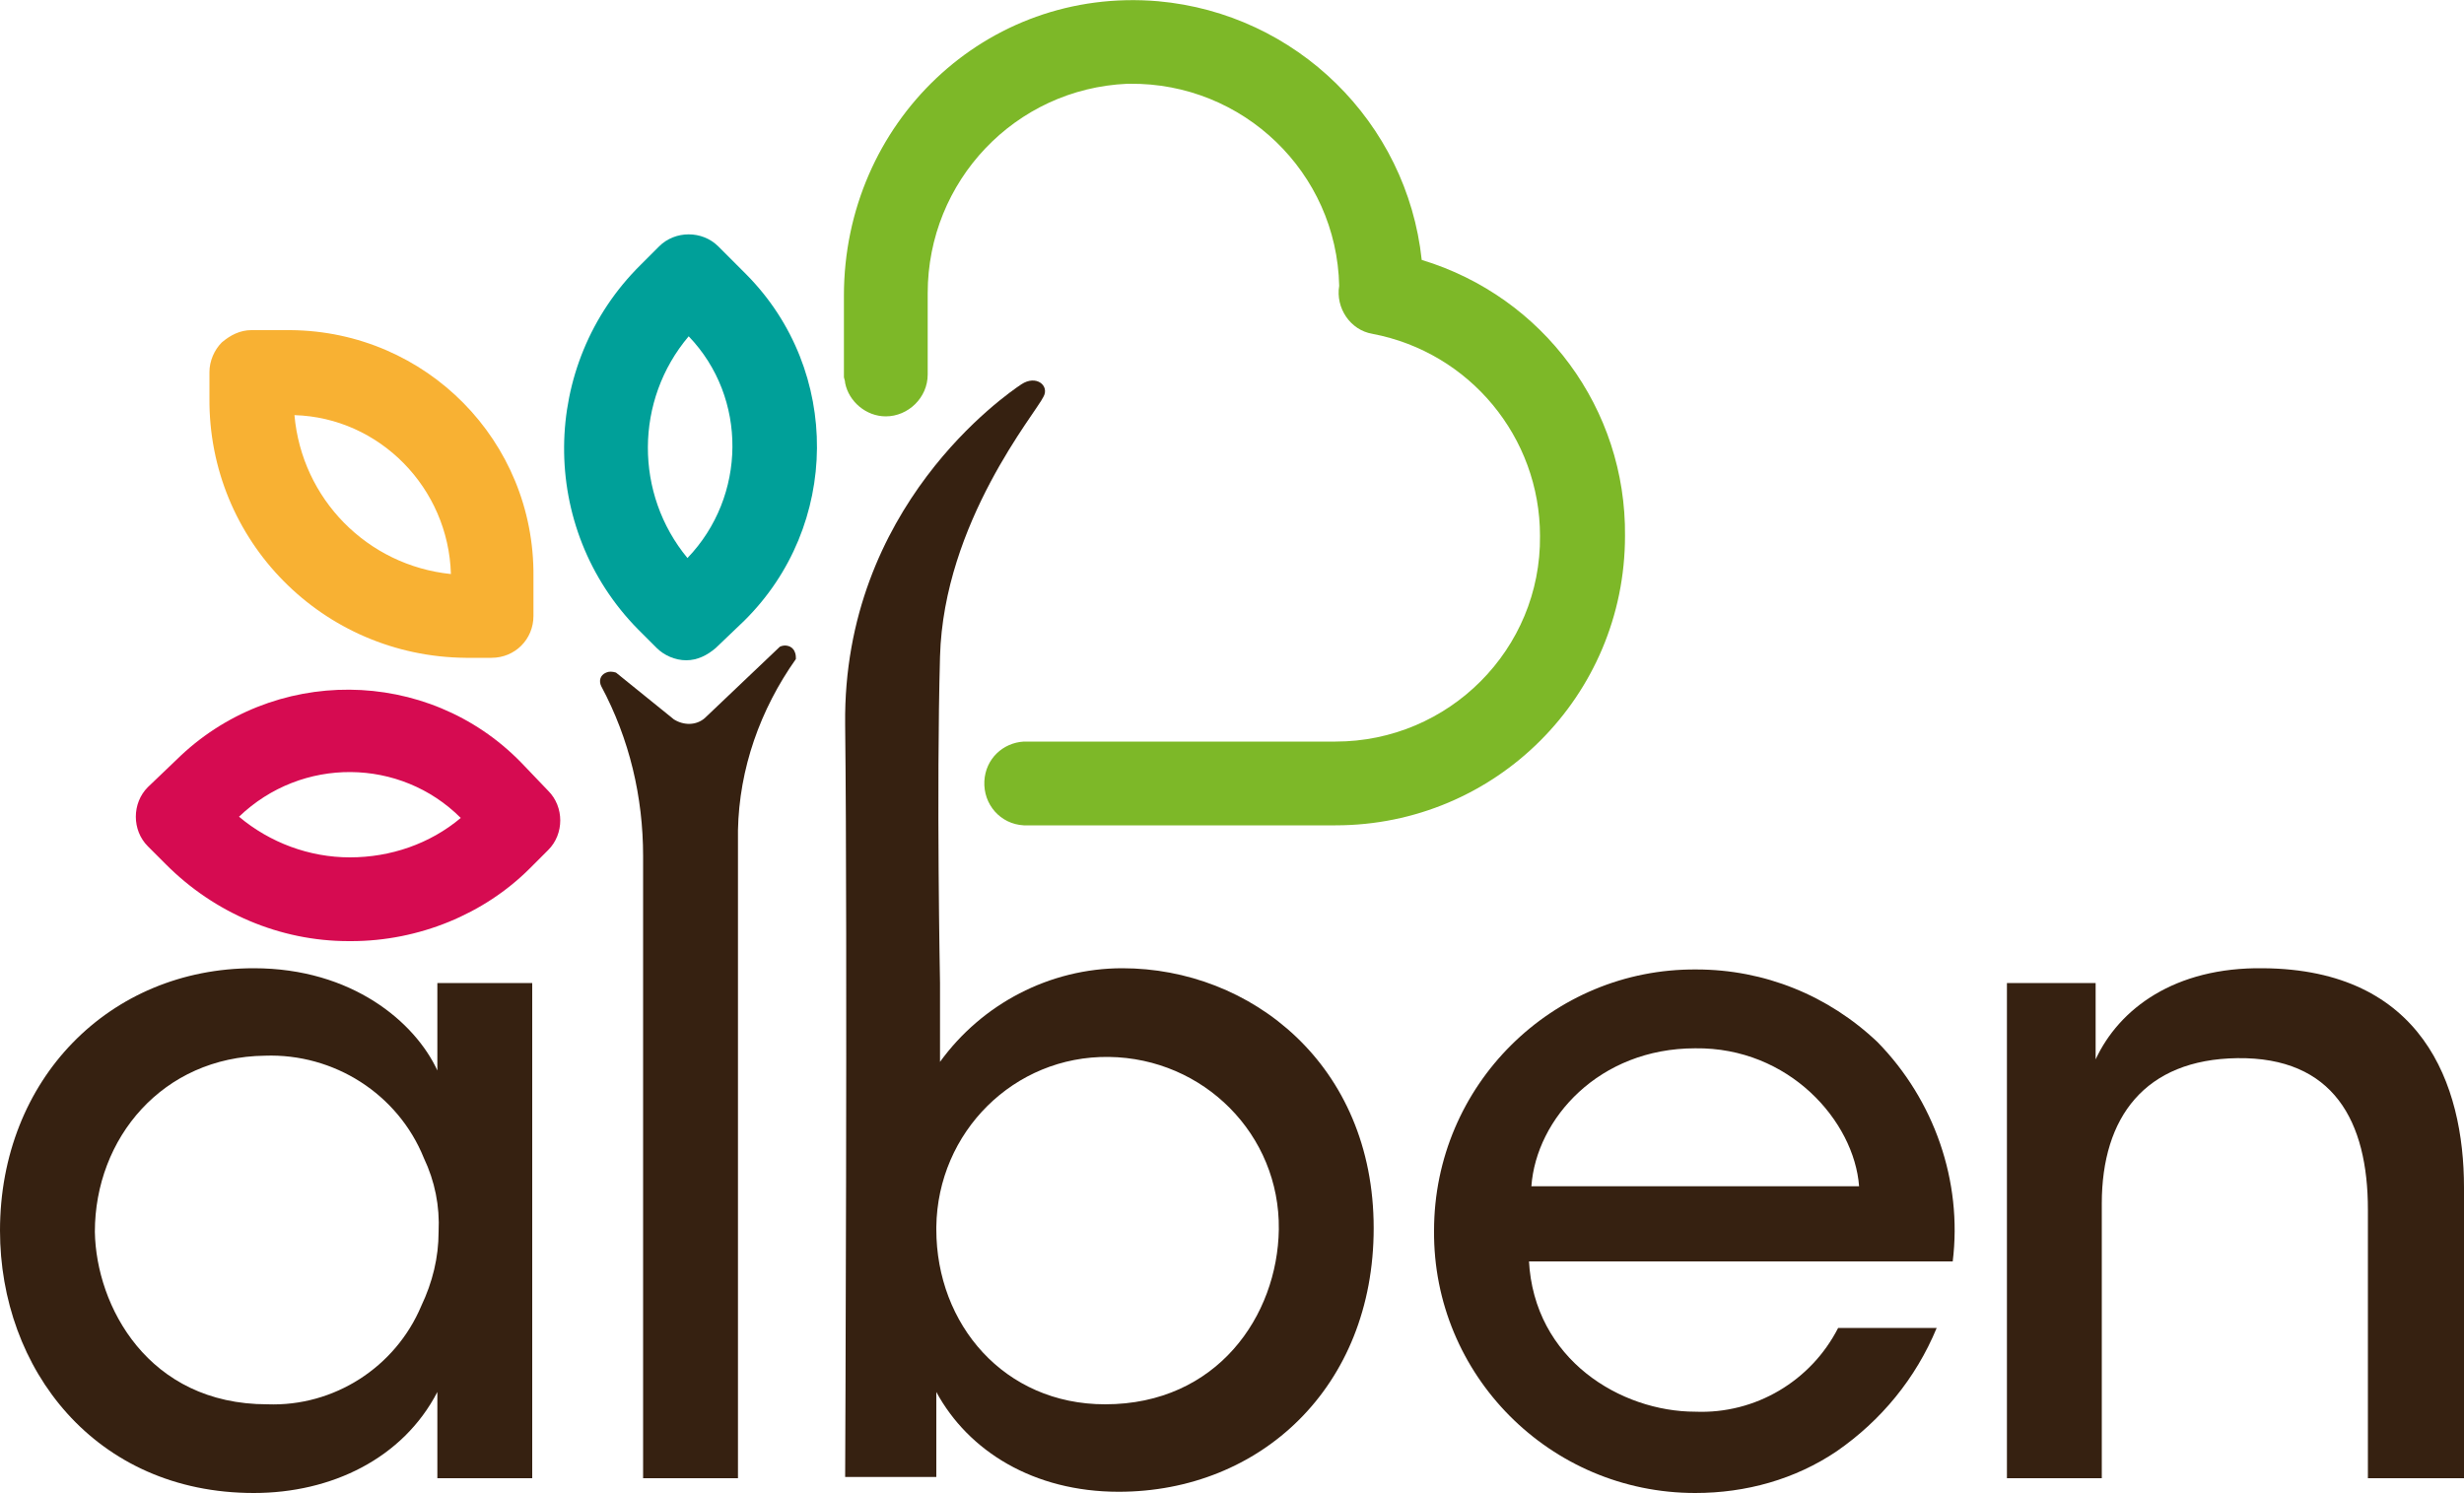 <?xml version="1.0" encoding="utf-8"?>
<!-- Generator: Adobe Illustrator 26.0.2, SVG Export Plug-In . SVG Version: 6.00 Build 0)  -->
<svg version="1.1" id="Layer_1" xmlns="http://www.w3.org/2000/svg" xmlns:xlink="http://www.w3.org/1999/xlink" x="0px" y="0px"
	 viewBox="0 0 200 121.2" style="enable-background:new 0 0 200 121.2;" xml:space="preserve">
<style type="text/css">
	.st0{fill:#7DB828;}
	.st1{fill:#362111;}
	.st2{fill:#F8B133;}
	.st3{fill:#00A099;}
	.st4{fill:#D60B51;}
</style>
<g>
	<g id="Group_918-2">
		<path id="Path_2021" class="st0" d="M68.8,31.1c0-0.1-0.1-0.2-0.1-0.3v-0.2C68.7,30.7,68.7,30.9,68.8,31.1"/>
		<path id="Path_2022" class="st1" d="M43.2,120h-7.7v-7c-2.8,5.4-8.6,8.2-14.9,8.2C7.7,121.2,0,111.1,0,99.9
			c0-12.3,8.9-21.3,20.6-21.3c8,0,13.1,4.4,14.9,8.3v-7.1h7.7V120z M7.7,100c0.1,6,4.3,14,14,14c5.4,0.2,10.4-3,12.5-8
			c0.9-1.9,1.4-3.9,1.4-6c0.1-2.1-0.3-4.1-1.2-6c-2.1-5.2-7.3-8.5-12.9-8.3C13.2,85.8,7.7,92.4,7.7,100L7.7,100z"/>
		<path id="Path_2023" class="st1" d="M50,54.6l4.7,3.8c0.8,0.5,1.8,0.5,2.5-0.1l6.1-5.8c0.4-0.2,1-0.1,1.2,0.4
			c0.1,0.2,0.1,0.4,0.1,0.6c-2.9,4.1-4.6,8.9-4.7,13.9V120h-7.7V69.5c0-4.8-1.1-9.5-3.4-13.8c-0.2-0.4-0.1-0.9,0.4-1.1
			C49.4,54.5,49.7,54.5,50,54.6"/>
		<path id="Path_2024" class="st1" d="M82.9,31.2c1.2-0.8,2.3,0.1,1.8,1c-0.6,1.3-8.1,10.2-8.4,21.1c-0.3,11,0,26.5,0,26.5v6.4
			c3.4-4.7,8.9-7.6,14.8-7.6c10.4,0,20.4,7.8,20.4,21.1c0,12.9-9.2,21.4-20.7,21.4c-6.9,0-12.2-3.3-14.8-8.1v6.9h-7.4
			c0,0,0.2-43.4,0-61.1S81.7,32,82.9,31.2 M103.8,99.8c0.1-7.7-6.1-13.9-13.8-14s-13.9,6.1-14,13.8c0,0.1,0,0.2,0,0.2
			c0,7.7,5.5,14.2,13.7,14.2C98.8,114,103.7,106.8,103.8,99.8L103.8,99.8z"/>
		<path id="Path_2025" class="st1" d="M124.1,102.3c0.4,8.1,7.5,12.3,13.5,12.3c4.9,0.2,9.4-2.5,11.6-6.8h8c-1.7,4.1-4.5,7.5-8.1,10
			c-3.4,2.3-7.4,3.4-11.5,3.4c-11.8,0-21.3-9.6-21.2-21.3c0-11.8,9.6-21.3,21.3-21.2c5.5,0,10.7,2.1,14.7,5.9
			c4.6,4.7,6.9,11.3,6.1,17.8H124.1z M150.9,96.3c-0.4-5.3-5.7-11.3-13.3-11.2c-7.8,0-12.9,5.7-13.3,11.2H150.9z"/>
		<path id="Path_2026" class="st1" d="M162.9,79.8h7.2V86c1.9-4.1,6.4-7.5,13.6-7.4C196.6,78.7,200,88,200,96.4V120h-7.8V98.2
			c0-7.2-2.8-12.4-10.6-12.3c-7.5,0.1-11,4.8-11,11.8V120h-7.7V79.8z"/>
		<path id="Path_2027" class="st2" d="M39.9,53.4L39.9,53.4l-2.1,0C26.2,53.3,16.9,43.9,17,32.3l0-2.1c0-0.9,0.4-1.8,1-2.4
			c0.7-0.6,1.5-1,2.4-1l3.2,0c11,0.1,19.8,9,19.7,20l0,3.2C43.3,51.9,41.8,53.4,39.9,53.4 M23.9,33.7c0.6,6.8,5.9,12.2,12.7,12.9
			C36.4,39.6,30.8,33.9,23.9,33.7"/>
		<path id="Path_2028" class="st3" d="M55.7,53.6L55.7,53.6c-0.9,0-1.8-0.4-2.4-1l-1.5-1.5c-8.1-8.2-8-21.5,0.2-29.6l1.5-1.5
			c1.3-1.3,3.5-1.3,4.8,0l2.3,2.3c7.7,7.8,7.6,20.4-0.2,28.1c0,0,0,0,0,0l-2.3,2.2C57.4,53.2,56.6,53.6,55.7,53.6 M55.9,27.3
			c-4.4,5.2-4.4,12.8-0.1,18C60.6,40.3,60.7,32.3,55.9,27.3"/>
		<path id="Path_2029" class="st4" d="M28.5,76.4h-0.2c-5.6,0-10.9-2.3-14.8-6.2l-1.5-1.5c-1.3-1.3-1.3-3.5,0-4.8l2.3-2.2
			c7.8-7.7,20.4-7.6,28,0.2c0,0,0,0,0,0l2.2,2.3c1.3,1.3,1.3,3.5,0,4.8l-1.5,1.5C39.3,74.2,34,76.4,28.5,76.4 M19.4,66.3
			c2.5,2.1,5.7,3.3,9,3.3c3.3,0,6.5-1.1,9-3.2C32.5,61.5,24.5,61.4,19.4,66.3"/>
		<path id="Path_2030" class="st0" d="M131.9,43.5c0,13-10.5,23.5-23.5,23.5H83.1c-1.9-0.1-3.3-1.7-3.2-3.6c0.1-1.8,1.5-3.1,3.2-3.2
			h25.3c9.2,0,16.7-7.5,16.6-16.7c0-8-5.7-14.9-13.6-16.4c-1.8-0.3-3-2.1-2.7-3.9c-0.2-9.2-7.8-16.5-17-16.4c-0.1,0-0.1,0-0.2,0
			c-9.1,0.4-16.2,7.9-16.2,17v6.6c0,1.9-1.6,3.4-3.4,3.4c-1.6,0-3-1.2-3.3-2.7c0-0.2-0.1-0.4-0.1-0.5V24c0-14,11.5-25.1,25.5-23.9
			c11.2,1,20.2,9.8,21.4,21C125.3,24.1,132,33.2,131.9,43.5"/>
		<path id="Path_2031" class="st0" d="M68.7,30.3v0.2C68.7,30.5,68.7,30.4,68.7,30.3"/>
	</g>
</g>
</svg>

